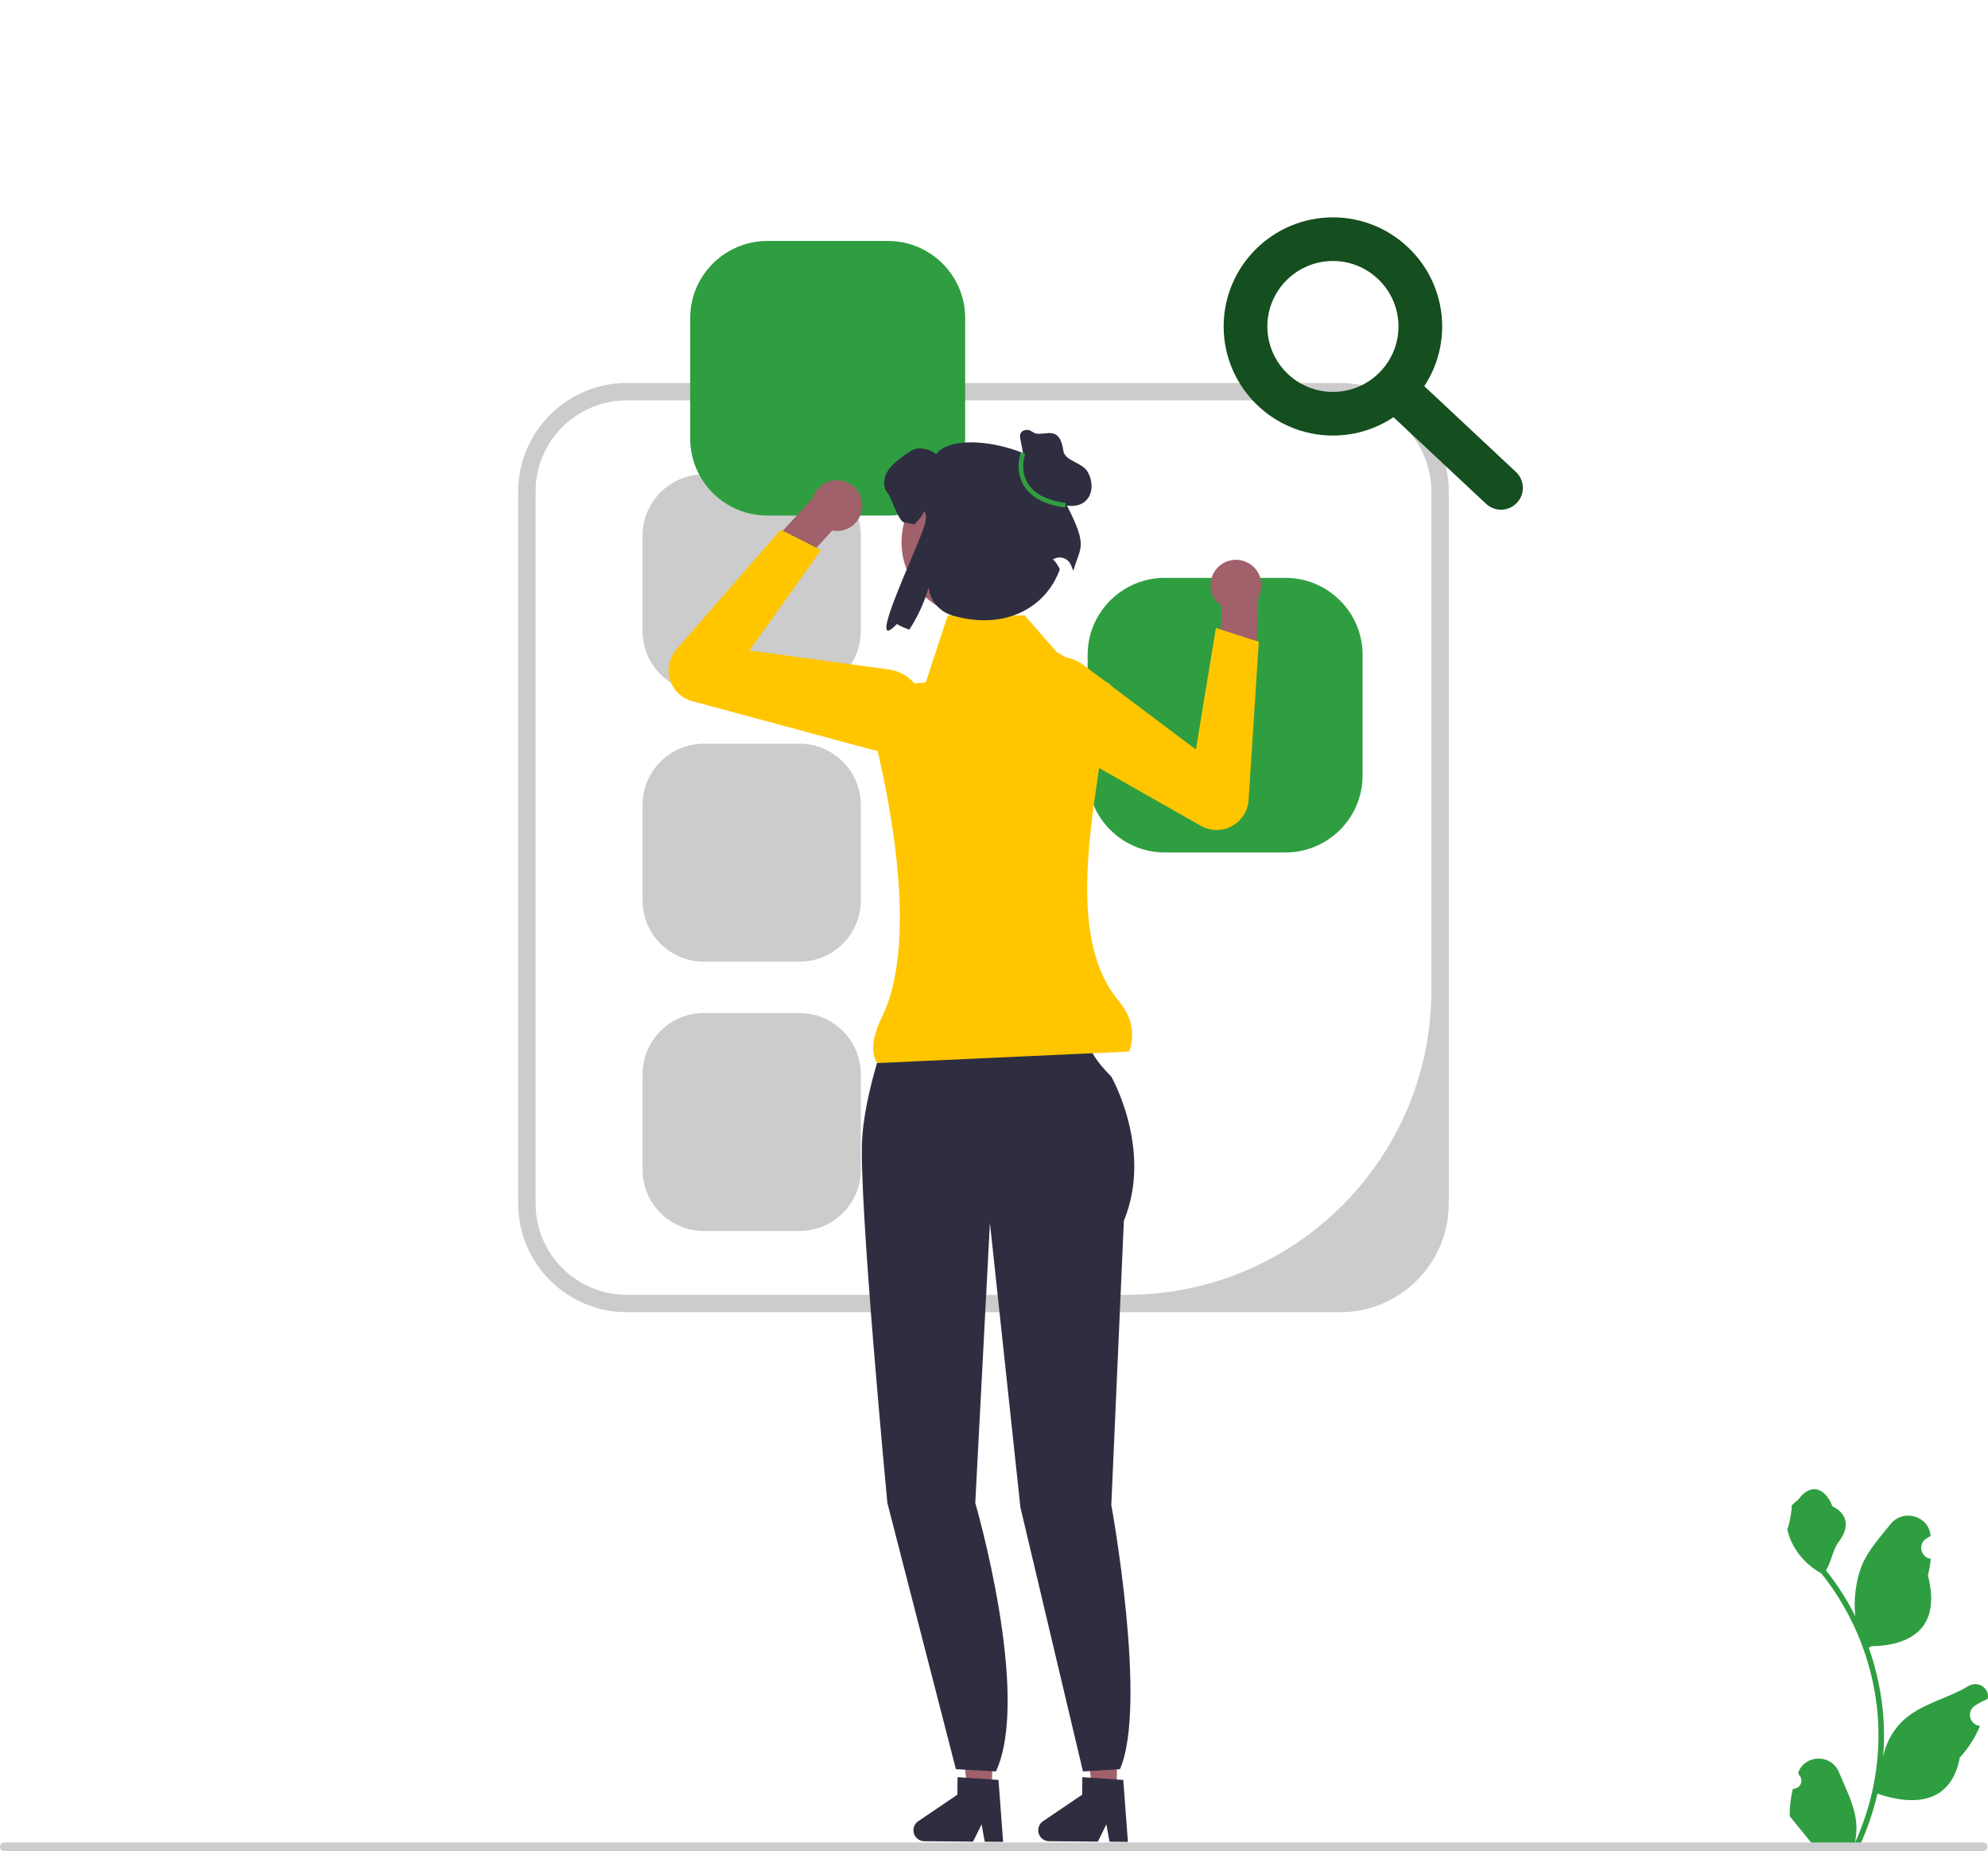 <svg xmlns="http://www.w3.org/2000/svg" width="567" height="528" viewBox="0 0 567 528" fill="none"><path d="M382.197 374.306H178.799C161.702 374.306 147.793 360.415 147.793 343.34V140.208C147.793 123.133 161.702 109.242 178.799 109.242H382.197C399.294 109.242 413.203 123.133 413.203 140.208V343.34C413.203 360.415 399.294 374.306 382.197 374.306ZM178.799 114.197C164.415 114.197 152.754 125.842 152.754 140.208V343.34C152.754 357.706 164.415 369.351 178.799 369.351H321.274C369.305 369.351 408.242 330.465 408.242 282.497V140.208C408.242 125.842 396.581 114.197 382.197 114.197L178.799 114.197Z" fill="#CCCCCC"></path><path d="M200.726 135.32C191.099 135.32 183.268 143.141 183.268 152.756V180.046C183.268 189.66 191.099 197.481 200.726 197.481H228.051C237.678 197.481 245.509 189.66 245.509 180.046V152.756C245.509 143.141 237.678 135.32 228.051 135.32H200.726Z" fill="#CCCCCC"></path><path d="M200.726 212.145C191.099 212.145 183.268 219.966 183.268 229.58V256.87C183.268 266.484 191.099 274.306 200.726 274.306H228.051C237.678 274.306 245.509 266.484 245.509 256.87V229.58C245.509 219.966 237.678 212.145 228.051 212.145H200.726Z" fill="#CCCCCC"></path><path d="M200.726 288.97C191.099 288.97 183.268 296.791 183.268 306.405V333.695C183.268 343.309 191.099 351.13 200.726 351.13H228.051C237.678 351.13 245.509 343.309 245.509 333.695V306.405C245.509 296.791 237.678 288.97 228.051 288.97H200.726Z" fill="#CCCCCC"></path><path d="M218.849 68.739C206.719 68.739 196.852 78.594 196.852 90.708V125.094C196.852 137.208 206.719 147.063 218.849 147.063H253.28C265.41 147.063 275.278 137.208 275.278 125.094V90.708C275.278 78.594 265.41 68.739 253.28 68.739H218.849Z" fill="#2F9E41"></path><path d="M332.205 164.834C320.075 164.834 310.207 174.689 310.207 186.803V221.189C310.207 233.303 320.075 243.158 332.205 243.158H366.636C378.766 243.158 388.633 233.303 388.633 221.189V186.803C388.633 174.689 378.766 164.834 366.636 164.834H332.205Z" fill="#2F9E41"></path><path d="M282.925 510.944L275.93 510.885L272.834 483.312L283.157 483.399L282.925 510.944Z" fill="#A0616A"></path><path d="M260.52 522.052C260.504 523.771 261.892 525.187 263.62 525.203L277.527 525.319L279.962 520.39L280.856 525.344L286.104 525.391L284.779 507.723L282.953 507.602L275.506 507.089L273.104 506.928L273.062 511.927L261.89 519.495C261.04 520.072 260.528 521.027 260.52 522.052Z" fill="#2F2E41"></path><path d="M318.513 510.944L311.518 510.885L308.422 483.312L318.745 483.399L318.513 510.944Z" fill="#A0616A"></path><path d="M296.108 522.052C296.092 523.771 297.48 525.187 299.208 525.203L313.115 525.319L315.55 520.39L316.444 525.344L321.692 525.391L320.366 507.723L318.541 507.602L311.094 507.089L308.692 506.928L308.65 511.927L297.478 519.495C296.628 520.072 296.116 521.027 296.108 522.052Z" fill="#2F2E41"></path><path d="M255.476 288.02L283.829 288.914L310.69 294.875C310.69 294.875 308.004 298.154 316.957 307.096C316.957 307.096 328.895 327.96 320.539 348.228L316.957 429.302C316.957 429.302 327.399 486.453 319.421 504.642L308.876 505.3L291.033 429.961L282.337 348.824L278.158 428.705C278.158 428.705 294.143 483.534 284.049 505.3L272.629 504.642L253.088 428.705C253.088 428.705 244.732 341.075 245.925 324.383C247.119 307.692 255.476 288.02 255.476 288.02Z" fill="#2F2E41"></path><path d="M350.692 159.911C346.816 160.913 344.487 164.864 345.491 168.735C345.951 170.508 347.035 171.951 348.442 172.905L348.442 172.915L347.892 186.215L358.084 190.926L358.897 170.458L358.826 170.46C359.71 168.888 360.015 166.988 359.527 165.105C358.524 161.234 354.568 158.909 350.692 159.911Z" fill="#A0616A"></path><path d="M293.73 207.381C291.589 205.261 290.347 202.388 290.3 199.263C290.238 195.071 292.341 191.267 295.927 189.086C300.056 186.574 305.219 186.829 309.081 189.732L341.085 213.798L346.787 179.13L359.03 183.066L356.109 228.208C355.905 231.366 354.118 234.148 351.329 235.649C348.54 237.151 345.231 237.113 342.477 235.549L296.227 209.269C295.298 208.741 294.461 208.105 293.73 207.381Z" fill="#FFC600"></path><path d="M244.928 140.52C246.974 143.957 245.843 148.399 242.401 150.443C240.824 151.379 239.037 151.642 237.366 151.329L237.359 151.336L228.373 161.168L217.814 157.347L231.666 142.24L231.715 142.291C232.196 140.553 233.318 138.99 234.992 137.996C238.434 135.953 242.882 137.083 244.928 140.52Z" fill="#A0616A"></path><path d="M248.812 213.867L197.441 200.009C194.382 199.184 192.006 196.884 191.084 193.857C190.162 190.829 190.854 187.597 192.935 185.211L222.685 151.1L234.154 156.913L213.764 185.542L253.456 190.955C258.246 191.609 262.092 195.059 263.254 199.745C264.262 203.815 263.074 207.996 260.075 210.929C257.839 213.115 254.931 214.282 251.916 214.282C250.886 214.282 249.844 214.146 248.812 213.867Z" fill="#FFC600"></path><path d="M322.048 299.947L250.212 303.238C248.239 300.246 248.773 295.746 251.536 290.112C261.969 268.84 254.046 228.596 248.716 207.642C247.221 201.762 251.235 195.917 257.279 195.314L264.052 194.637L270.313 175.55H292.241L301.337 185.929L316.776 195.295C313.966 224.203 301.992 265.022 319.05 285.493C322.78 289.97 323.838 294.812 322.048 299.947Z" fill="#FFC600"></path><path d="M278.489 175.99C290.285 175.99 299.847 166.441 299.847 154.66C299.847 142.88 290.285 133.33 278.489 133.33C266.693 133.33 257.131 142.88 257.131 154.66C257.131 166.441 266.693 175.99 278.489 175.99Z" fill="#A0616A"></path><path d="M302.658 141.007C305.63 130.187 273.243 120.909 266.949 129.622C266.074 128.383 262.84 127.631 261.356 128.011C259.872 128.391 258.624 129.341 257.406 130.26C255.732 131.545 253.997 132.875 252.97 134.722C251.935 136.561 251.775 139.069 253.168 140.665C254.271 141.934 256.21 148.679 257.869 149.013C259.026 149.249 260 149.439 260.837 149.575C261.583 148.489 263.484 147.123 263.347 145.809C264.474 146.553 264.062 147.864 263.835 149.203C263.079 153.662 246.044 188.184 255.801 178.011C256.767 178.581 257.962 179.113 259.339 179.6C261.675 176.081 263.593 171.931 264.856 167.592L264.865 167.672C265.3 171.443 268.06 174.538 271.711 175.594C286.357 179.831 298.204 173.614 302.279 162.401C300.787 159.376 300.137 159.704 300.271 159.614C302.133 158.361 304.693 159.181 305.493 161.276C305.729 161.894 305.944 162.422 306.13 162.819C308.253 155.234 310.778 156.328 302.658 141.007Z" fill="#2F2E41"></path><path d="M292.555 133.157L291.059 125.518C290.933 124.876 290.813 124.18 291.103 123.593C291.476 122.839 292.433 122.527 293.266 122.647C294.099 122.767 294.723 123.527 295.551 123.673C298.433 124.182 302.243 121.339 303.275 128.531C303.706 131.53 308.497 131.846 310.097 134.42C311.697 136.993 311.893 140.708 309.71 142.81C307.966 144.489 305.165 144.683 302.9 143.825C300.635 142.968 298.817 141.235 297.229 139.408C295.641 137.581 294.203 135.604 292.372 134.021" fill="#2F2E41"></path><path d="M303.8 144.775C297.955 143.959 293.972 141.837 291.96 138.466C289.326 134.054 291.09 129.195 291.166 128.991L292.402 129.449C292.385 129.494 290.785 133.941 293.099 137.803C294.899 140.808 298.56 142.715 303.982 143.471L303.8 144.775Z" fill="#2F9E41"></path><path d="M380.161 124.241C362.98 124.241 349 110.279 349 93.12C349 75.962 362.98 62 380.161 62C397.342 62 411.322 75.962 411.322 93.12C411.322 110.279 397.342 124.241 380.161 124.241ZM380.161 74.448C369.851 74.448 361.464 82.824 361.464 93.12C361.464 103.417 369.851 111.793 380.161 111.793C390.471 111.793 398.858 103.417 398.858 93.12C398.858 82.824 390.471 74.448 380.161 74.448Z" fill="#154E1F"></path><path d="M428.104 145.39C426.577 145.39 425.046 144.834 423.844 143.706L394.597 116.333C392.084 113.984 391.956 110.045 394.311 107.538C396.66 105.021 400.604 104.897 403.118 107.252L432.365 134.625C434.878 136.974 435.006 140.913 432.651 143.42C431.424 144.73 429.766 145.39 428.104 145.39Z" fill="#154E1F"></path><path d="M511.346 510.245C513.465 510.378 514.636 507.749 513.033 506.216L512.873 505.583C512.894 505.532 512.915 505.482 512.937 505.431C515.08 500.328 522.342 500.363 524.467 505.474C526.352 510.01 528.753 514.553 529.345 519.349C529.61 521.466 529.49 523.623 529.02 525.701C533.439 516.061 535.764 505.535 535.764 494.95C535.764 492.29 535.618 489.63 535.32 486.977C535.075 484.807 534.737 482.65 534.3 480.513C531.935 468.962 526.814 457.959 519.427 448.77C515.877 446.831 512.915 443.801 511.127 440.169C510.484 438.859 509.981 437.45 509.742 436.014C510.146 436.067 511.266 429.921 510.961 429.544C511.524 428.69 512.532 428.266 513.147 427.433C516.206 423.291 520.42 424.015 522.621 429.643C527.32 432.012 527.366 435.941 524.482 439.719C522.647 442.123 522.395 445.376 520.785 447.949C520.951 448.161 521.123 448.366 521.289 448.578C524.326 452.468 526.953 456.65 529.167 461.043C528.541 456.16 529.465 450.279 531.04 446.487C532.834 442.167 536.194 438.529 539.154 434.795C542.709 430.309 549.999 432.266 550.625 437.953C550.631 438.008 550.637 438.063 550.643 438.118C550.203 438.366 549.773 438.629 549.352 438.907C546.952 440.491 547.782 444.206 550.625 444.645L550.689 444.655C550.53 446.236 550.259 447.804 549.861 449.345C553.658 464.009 545.461 469.35 533.757 469.59C533.498 469.723 533.246 469.855 532.988 469.981C534.174 473.315 535.121 476.736 535.823 480.202C536.453 483.266 536.89 486.362 537.135 489.471C537.44 493.395 537.413 497.338 537.082 501.255L537.102 501.116C537.943 496.802 540.288 492.773 543.694 489.981C548.766 485.819 555.933 484.287 561.405 480.942C564.039 479.332 567.415 481.413 566.955 484.463L566.933 484.609C566.118 484.939 565.323 485.323 564.555 485.753C564.115 486.001 563.684 486.264 563.264 486.542C560.864 488.127 561.693 491.842 564.537 492.28L564.601 492.29C564.647 492.296 564.687 492.303 564.733 492.31C563.336 495.624 561.388 498.701 558.95 501.354C556.576 514.155 546.38 515.37 535.472 511.642H535.466C534.273 516.829 532.531 521.897 530.292 526.726H511.809C511.743 526.521 511.683 526.309 511.624 526.104C513.333 526.21 515.055 526.111 516.738 525.8C515.367 524.119 513.995 522.426 512.624 520.745C512.591 520.712 512.564 520.679 512.538 520.646C511.842 519.786 511.14 518.933 510.444 518.072L510.444 518.071C510.401 515.431 510.718 512.799 511.346 510.245Z" fill="#2F9E41"></path><path d="M0 526.781C0 527.457 0.544 528 1.221 528H565.636C566.313 528 566.856 527.457 566.856 526.781C566.856 526.105 566.313 525.562 565.636 525.562H1.221C0.544 525.562 0 526.105 0 526.781Z" fill="#CCCCCC"></path></svg>